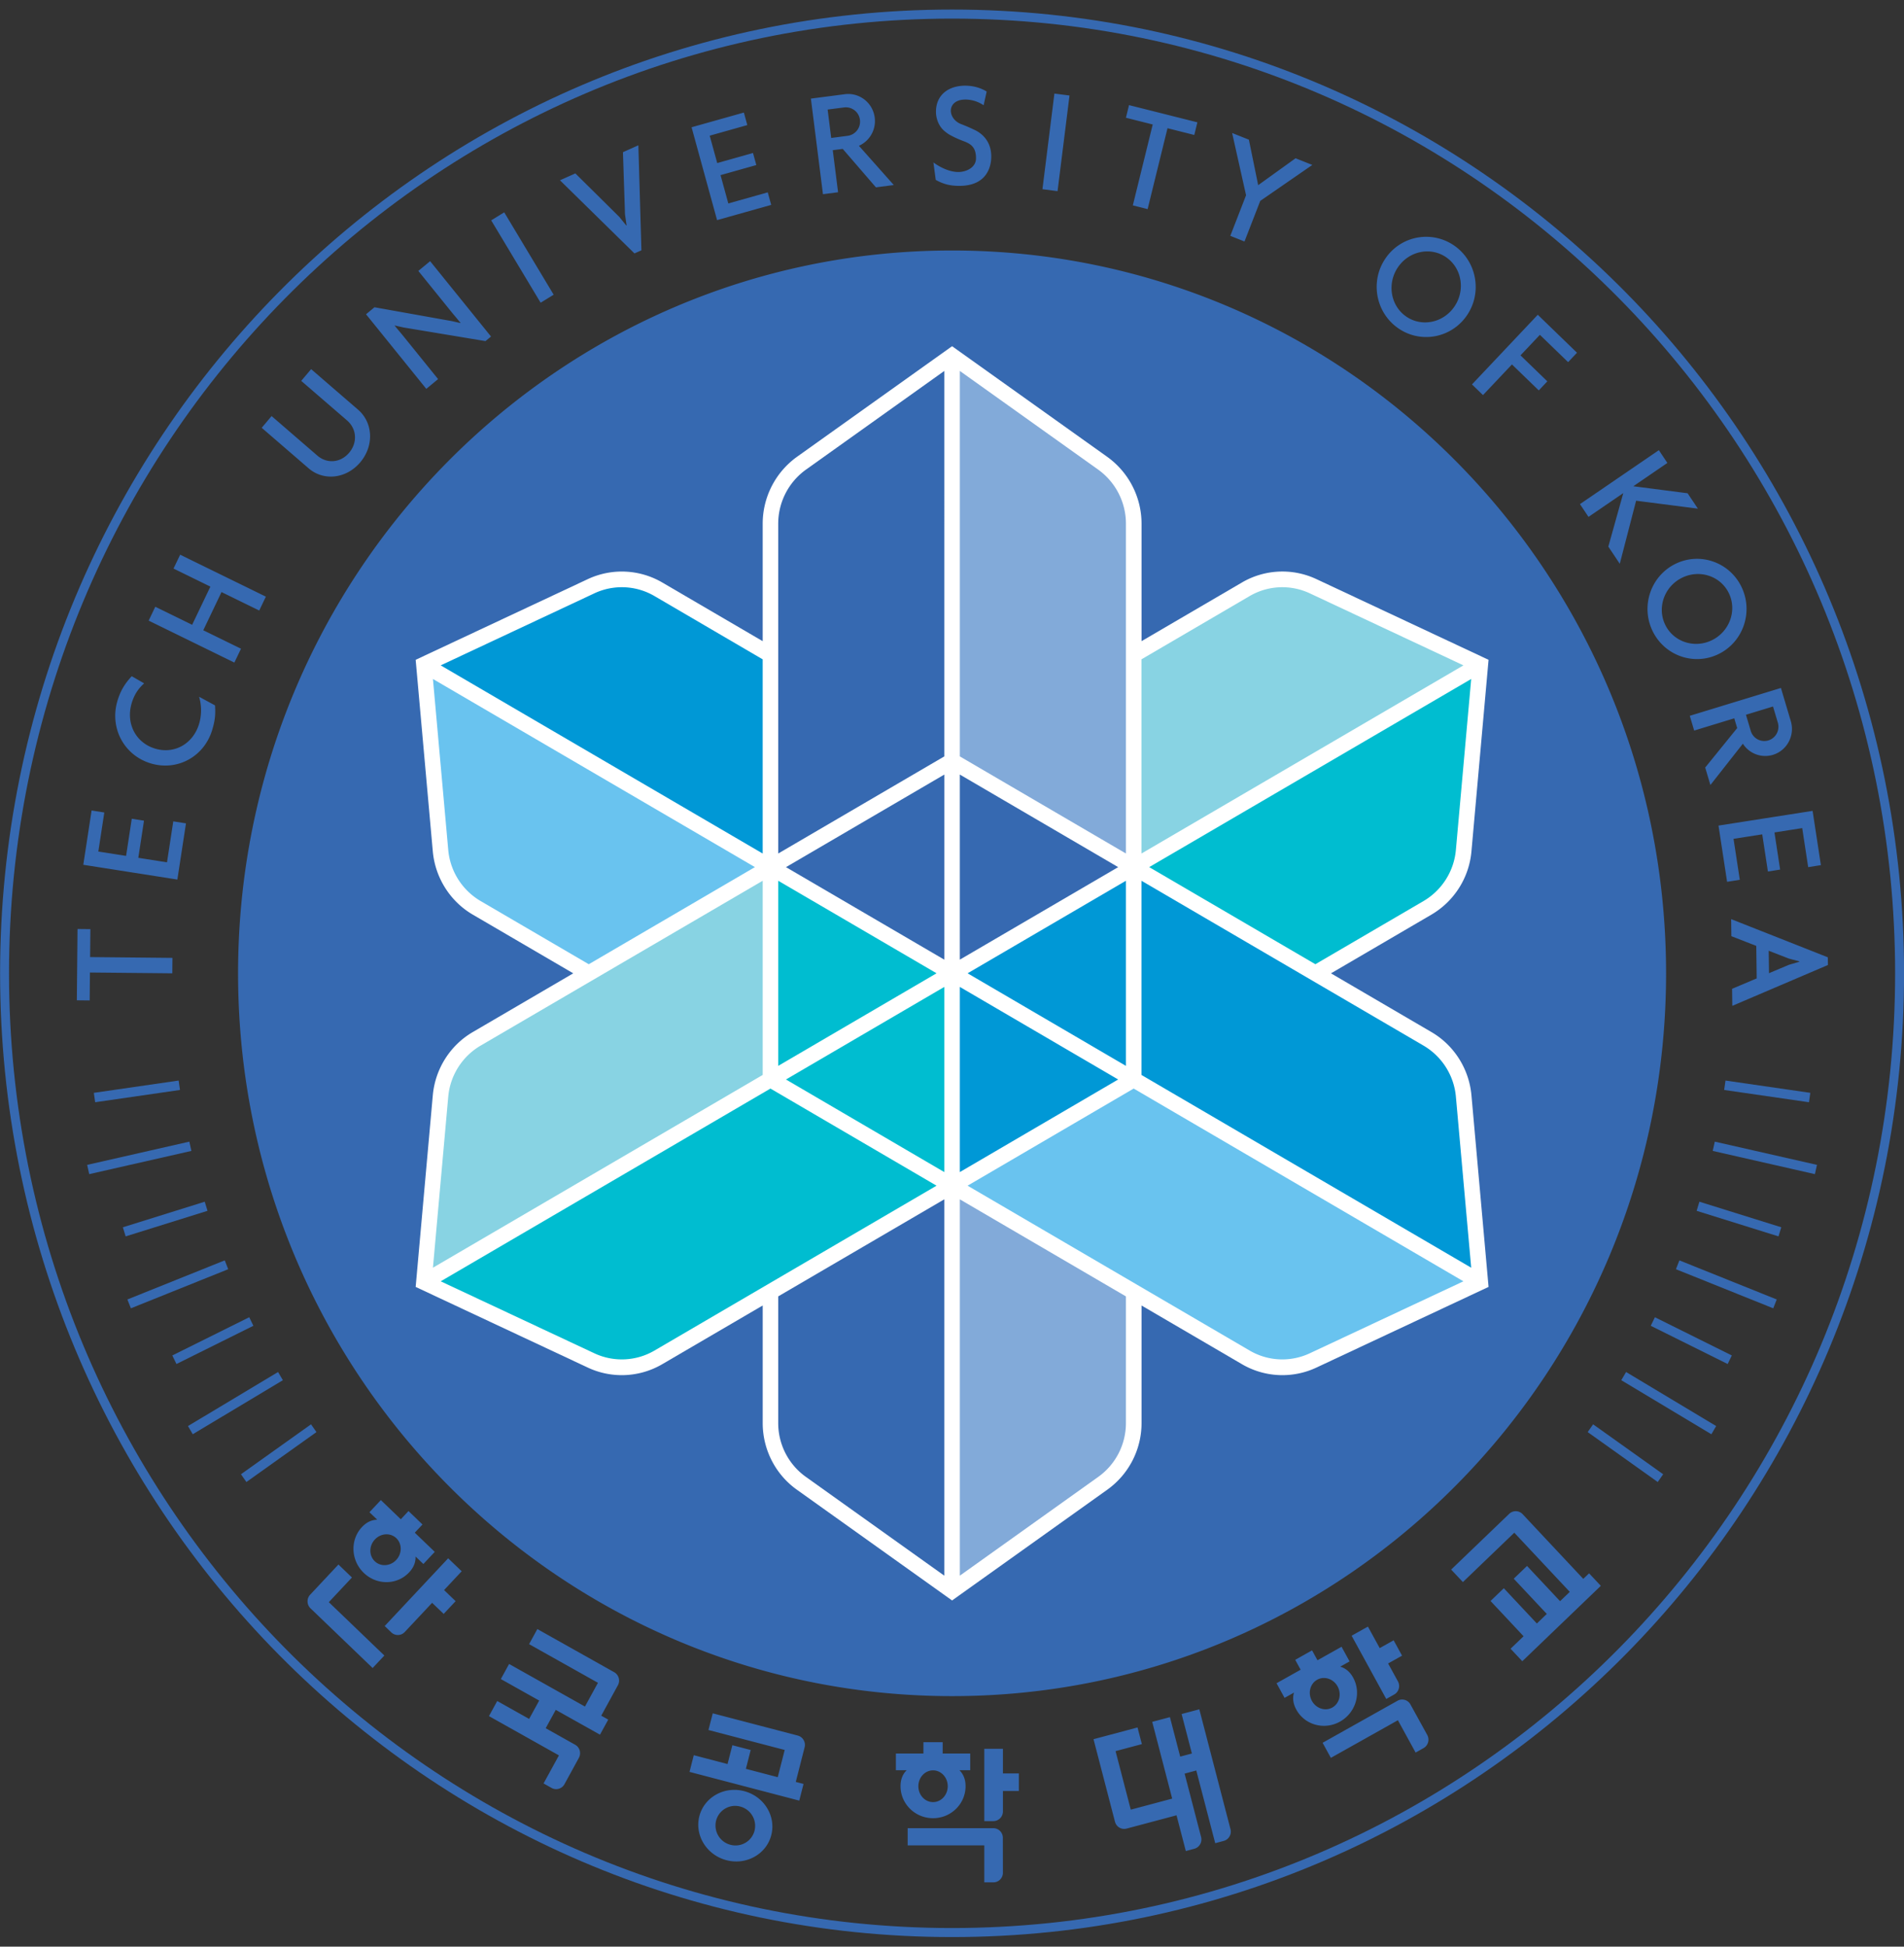 <svg xmlns="http://www.w3.org/2000/svg" width="225" height="230" overflow="hidden"><rect width="100%" height="100%" fill="#333333" stroke="none"/><defs><clipPath id="a"><path d="M528 246h225v230H528z"/></clipPath><clipPath id="b"><path d="M528 247h225v228H528z"/></clipPath><clipPath id="c"><path d="M528 247h225v228H528z"/></clipPath><clipPath id="d"><path d="M528 245h225v230H528z"/></clipPath><clipPath id="e"><path d="M528 245h225v230H528z"/></clipPath><clipPath id="f"><path d="M528 246h225v229H528z"/></clipPath><clipPath id="g"><path d="M528 246h225v229H528z"/></clipPath></defs><g clip-path="url(#a)" transform="translate(-528 -246)"><g clip-path="url(#b)"><g clip-path="url(#c)"><g clip-path="url(#d)"><g clip-path="url(#e)"><g clip-path="url(#f)"><g clip-path="url(#g)"><path fill="#3669B1" d="M640.508 473.799c-61.548 0-111.443-50.503-111.443-112.8 0-62.299 49.895-112.8 111.443-112.8 61.548 0 111.443 50.501 111.443 112.8 0 62.297-49.895 112.8-111.443 112.8m0-226.67c-62.131 0-112.498 50.982-112.498 113.87 0 62.888 50.367 113.867 112.498 113.867 62.131 0 112.498-50.979 112.498-113.867 0-62.888-50.367-113.87-112.498-113.87"/><path fill="#3669B1" d="m549.977 343.281-1.501-.236-.74 4.84-3.392-.533.672-4.388-1.444-.227-.672 4.388-3.28-.515.706-4.613-1.501-.236-.982 6.414 11.117 1.745ZM552.862 315.31l-2.156 4.51-4.355-2.132-.783 1.64 10.128 4.957.783-1.639-4.457-2.18 2.155-4.512 4.457 2.181.783-1.64-10.127-4.957-.784 1.639ZM591.888 281.767l1.539-.947-5.842-9.732-1.539.947ZM651.188 268.355l1.786.229 1.413-11.299-1.786-.228ZM737.012 358.331l2.375.925 1.24.33.002.047-1.232.361-2.35.99Zm6.985.775-11.423-4.51.026 2.016 2.942 1.146.05 3.842-2.907 1.229.026 2.014 11.3-4.826ZM681.099 264.699l-4.418 3.179-1.097-5.374-1.98-.788 1.646 7.354-1.862 4.796 1.676.667 1.863-4.797 6.152-4.248ZM538.599 364.204l.03-3.302 9.733.096.017-1.822-9.731-.096.033-3.301-1.52-.016-.08 8.425ZM661.053 259.912l3.167.797-2.35 9.558 1.747.44 2.35-9.558 3.165.797.366-1.493-8.079-2.033ZM619.134 270.208l-.407-1.48-4.661 1.31-.918-3.346 4.227-1.19-.392-1.425-4.227 1.19-.889-3.236 4.444-1.252-.406-1.48-6.18 1.737 3.014 10.972ZM732.094 350.184l1.501-.236-.739-4.839 3.392-.53.67 4.39 1.444-.227-.67-4.388 3.28-.513.705 4.613 1.502-.236-.98-6.414-11.118 1.74ZM709.723 283.19l-7.775 8.23 1.3 1.26 3.422-3.621 3.172 3.068 1.01-1.07-3.172-3.07 2.293-2.426 3.335 3.226 1.05-1.111ZM546.291 334.438c-2.28-.708-3.445-2.997-2.723-5.383.293-.961.757-1.684 1.466-2.315l-1.467-.846c-.846.916-1.328 1.728-1.68 2.888-.964 3.179.737 6.422 3.877 7.398 3.14.975 6.344-.746 7.308-3.925.312-1.03.42-1.762.335-2.915l-1.879-1.017a5.648 5.648 0 0 1-.001 3.205c-.722 2.385-2.955 3.618-5.236 2.91M569.004 295.668c1.158 1 1.263 2.626.258 3.819-1.003 1.192-2.606 1.342-3.764.341l-5.404-4.669-1.168 1.386 5.54 4.784c1.79 1.547 4.47 1.234 6.11-.712 1.64-1.946 1.522-4.673-.27-6.218l-5.54-4.785-1.169 1.388ZM737.522 329.473l.566 1.901a1.693 1.693 0 0 1-1.116 2.108 1.669 1.669 0 0 1-2.083-1.131l-.566-1.902Zm.934-2.19-10.771 3.29.52 1.744 4.738-1.447.344 1.152-3.78 4.666.615 2.062 3.836-4.88a3.14 3.14 0 0 0 3.556 1.314c1.668-.509 2.613-2.291 2.109-3.981ZM625.803 258.944l1.947-.25a1.674 1.674 0 0 1 1.87 1.46 1.688 1.688 0 0 1-1.446 1.892l-1.948.254Zm-1.978-1.293 1.426 11.295 1.786-.231-.628-4.97 1.18-.152 3.921 4.542 2.111-.273-4.12-4.635a3.201 3.201 0 0 0 1.866-3.331c-.222-1.751-1.802-2.989-3.53-2.765ZM728.642 306.098l-1.214-1.818-6.416-.83 4.025-2.752-1.005-1.51-9.324 6.374 1.008 1.51 4.112-2.811-1.768 6.324 1.353 2.027 1.93-7.451ZM581.425 282.948l1 1.198-.013.023-1.04-.234-9.119-1.631-.998.827 7.122 8.814 1.393-1.154-4.131-5.111-1-1.199.013-.023 1.04.235 9.678 1.608.655-.54-7.196-8.903-1.394 1.153ZM694.136 283.373c-1.834-1.299-2.244-3.906-.918-5.825 1.325-1.917 3.885-2.42 5.719-1.123 1.833 1.296 2.243 3.904.918 5.822-1.326 1.92-3.885 2.423-5.719 1.126m5.753-8.327a5.807 5.807 0 0 0-8.147 1.46c-1.851 2.679-1.206 6.37 1.442 8.245 2.647 1.874 6.295 1.22 8.146-1.46 1.852-2.68 1.206-6.37-1.44-8.245M724.77 319.793c-.972-2.038-.074-4.518 2.01-5.535 2.082-1.02 4.56-.192 5.532 1.846.973 2.04.074 4.517-2.008 5.535-2.084 1.02-4.562.19-5.534-1.846m9.04-4.421c-1.406-2.944-4.905-4.178-7.814-2.755-2.909 1.422-4.127 4.963-2.722 7.907 1.405 2.945 4.902 4.178 7.812 2.756 2.91-1.422 4.128-4.964 2.723-7.908M643.077 261.306c-.225-.107-.726-.347-1.49-.64-.764-.29-1.233-.95-1.225-1.616.008-.575.462-1.304 1.764-1.287a3.864 3.864 0 0 1 2.111.674l.359-1.617s-.936-.676-2.471-.696c-1.95-.025-3.496 1.015-3.52 3.044-.011.792.302 1.73 1.007 2.319.396.326.586.436 1.019.653.389.197.751.355 1.271.55.873.325 1.45.758 1.434 2.036-.013 1.131-1.252 1.61-2.114 1.599-1.508-.02-2.917-1.133-2.917-1.133l.272 2.06c.976.552 1.79.698 2.7.709 3.422.043 3.85-2.376 3.862-3.41.028-2.326-1.729-3.087-2.062-3.245M603.799 275.574l-.362-12.407-1.822.814.243 7.356.188 1.286-.04.019-.813-1.007-5.2-5.146-1.82.811 8.802 8.64ZM724.883 360.998c0 47.165-37.777 85.4-84.374 85.4-46.598 0-84.375-38.235-84.375-85.4 0-47.167 37.777-85.402 84.375-85.402 46.597 0 84.374 38.235 84.374 85.402"/><path fill="#FFF" d="M701.886 375.426c-.276-3.12-2.043-5.921-4.727-7.485l-11.874-6.939 11.874-6.94a9.652 9.652 0 0 0 4.727-7.486l2.02-22.619-20.362-9.543a9.462 9.462 0 0 0-8.772.403l-11.873 6.937V307.88a9.731 9.731 0 0 0-4.05-7.9l-18.34-13.075-18.343 13.079a9.732 9.732 0 0 0-4.037 7.896v13.876l-11.88-6.941a9.482 9.482 0 0 0-8.768-.4l-20.361 9.542 2.024 22.619c.278 3.12 2.043 5.918 4.722 7.486L595.742 361l-11.876 6.942c-2.679 1.564-4.444 4.362-4.722 7.485l-2.024 22.624 20.362 9.539a9.421 9.421 0 0 0 3.995.886 9.477 9.477 0 0 0 4.773-1.289l11.88-6.942v13.887c0 3.134 1.51 6.078 4.038 7.878l18.341 13.085 18.34-13.085a9.67 9.67 0 0 0 4.05-7.878v-13.884l11.876 6.939a9.465 9.465 0 0 0 8.769.403l20.362-9.54Z"/><path fill="#3669B1" d="M639.591 359.386v-21.869l-18.71 10.937ZM619.964 414.131a7.804 7.804 0 0 0 3.26 6.358l16.365 11.677v-44.464l-19.625 11.467ZM639.589 289.829l-16.363 11.67a7.865 7.865 0 0 0-3.262 6.378v38.967l19.625-11.473ZM641.425 337.515v21.869l18.711-10.932Z"/><path fill="#82AAD9" d="m641.426 432.167 16.365-11.678a7.806 7.806 0 0 0 3.261-6.357V399.17l-19.626-11.467ZM657.789 301.497l-16.363-11.67v45.543l19.627 11.472v-38.965a7.867 7.867 0 0 0-3.264-6.38"/><path fill="#0098D6" d="m598.25 316.096-18.171 8.517 38.049 22.232v-22.943l-12.795-7.482a7.652 7.652 0 0 0-7.083-.324M701.855 395.781l-1.807-20.187a7.801 7.801 0 0 0-3.811-6.044l-33.348-19.487v22.944ZM661.053 371.935v-21.873l-18.71 10.935ZM641.426 384.483l18.71-10.94-18.71-10.937Z"/><path fill="#69C3EF" d="M580.969 346.405a7.81 7.81 0 0 0 3.814 6.047l12.794 7.473 19.634-11.475-38.05-22.228ZM661.971 374.615h-.003l-19.626 11.475 33.34 19.484a7.643 7.643 0 0 0 7.085.324l18.168-8.51Z"/><path fill="#00BDD0" d="M619.963 350.06v21.873l18.711-10.939ZM639.589 384.483v-21.877l-18.71 10.937ZM619.045 374.615l-38.965 22.774 18.17 8.51a7.644 7.644 0 0 0 7.084-.325l33.339-19.484-19.627-11.475ZM663.805 348.451l19.636 11.474 12.793-7.473a7.807 7.807 0 0 0 3.813-6.046l1.808-20.184Z"/><path fill="#88D3E3" d="m580.969 375.593-1.807 20.187 12.943-7.563 26.024-15.211v-22.944L584.78 369.55a7.801 7.801 0 0 0-3.811 6.044M682.766 316.096a7.652 7.652 0 0 0-7.083.324l-12.795 7.481v22.944l38.05-22.232Z"/><path fill="#3669B1" d="m622.276 451.059-10.05-2.628-.504 1.972 9.008 2.357-.822 3.216-3.765-.986.569-2.224-2.168-.566-.568 2.225-3.991-1.047-.503 1.973 12.969 3.394.504-1.971-.916-.238 1.044-4.088a1.142 1.142 0 0 0-.807-1.389M617.165 462.298a2.32 2.32 0 0 1-2.848 1.666 2.355 2.355 0 0 1-1.694-2.854 2.322 2.322 0 0 1 2.849-1.665 2.356 2.356 0 0 1 1.693 2.853m-1.229-4.673c-2.347-.615-4.716.714-5.294 2.966-.574 2.253.862 4.58 3.21 5.194 2.347.614 4.718-.715 5.293-2.969.577-2.252-.86-4.577-3.209-5.191M600.578 443.571l-9.078-5.095-.976 1.781 8.138 4.567-1.537 2.806-8.964-5.03-.976 1.781 4.532 2.543-1.188 2.168-3.77-2.116-.978 1.784 8.27 4.64-1.817 3.315.942.529a1.118 1.118 0 0 0 1.531-.445l1.701-3.106c.3-.55.105-1.243-.438-1.547l-3.483-1.956 1.188-2.168 5.227 2.932.976-1.78-.827-.464 1.965-3.591a1.143 1.143 0 0 0-.438-1.548M715.787 431.889l-.687.656-7.166-7.642a1.113 1.113 0 0 0-1.588-.041l-6.858 6.585 1.386 1.477 6.075-5.834 6.555 6.991-1.146 1.1-3.905-4.165-1.57 1.509 3.905 4.163-1.174 1.13-3.904-4.167-1.57 1.507 3.905 4.167-1.537 1.474 1.385 1.478 9.28-8.91ZM669.726 447.957l-2.091.557 1.213 4.665-1.382.367-1.213-4.664-2.092.557 2.358 9.07-4.893 1.305-1.798-6.917 3.108-.827-.512-1.968-5.2 1.386 2.535 9.752c.159.607.774.97 1.375.81l5.899-1.57 1.098 4.223 1.004-.27c.6-.159.959-.781.801-1.388l-1.947-7.49 1.38-.37 2.236 8.591 1.004-.27c.6-.158.959-.781.801-1.388ZM645.382 461.999h-10.121v2.037h9.056v4.367h1.076a1.13 1.13 0 0 0 1.123-1.142c-.003-1.36-.004-2.765-.008-4.124a1.134 1.134 0 0 0-1.126-1.138M646.518 452.62h-2.201v8.544h1.075c.622 0 1.126-.51 1.126-1.138v-2.42h1.882v-2.075h-1.882ZM638.261 455.17c.96 0 1.736.84 1.736 1.875 0 1.036-.777 1.876-1.736 1.876-.96 0-1.736-.84-1.736-1.876 0-1.035.777-1.875 1.736-1.875m0 5.652c2.122 0 3.842-1.693 3.842-3.777 0-.824-.268-1.444-.724-1.891h1.273v-1.976h-3.253v-1.337h-2.276v1.337h-3.253v1.976h1.273c-.456.447-.724 1.067-.724 1.89 0 2.085 1.72 3.778 3.842 3.778M694.677 447.385a1.117 1.117 0 0 0-1.528-.44l-8.854 4.967.976 1.781 7.923-4.445 2.092 3.82.939-.528c.543-.306.74-.999.436-1.552-.654-1.186-1.33-2.413-1.984-3.603M692.758 446.207c.544-.304.74-.996.44-1.548l-1.161-2.118 1.646-.924-.994-1.814-1.645.922-1.395-2.541-1.925 1.079 4.093 7.473ZM685.445 447.745c-.839.471-1.92.118-2.417-.787-.496-.908-.217-2.022.622-2.492.837-.472 1.92-.12 2.417.787.496.904.217 2.02-.622 2.492m2.462-3.526c-.394-.721-.925-1.13-1.537-1.3l1.112-.621-.948-1.731-2.844 1.594-.642-1.169-1.988 1.117.639 1.17-2.846 1.597.947 1.73 1.114-.623c-.182.614-.122 1.287.273 2.008.998 1.823 3.312 2.459 5.168 1.417 1.856-1.043 2.55-3.365 1.552-5.189M580.961 430.114l-7.502 8.003.78.75a1.117 1.117 0 0 0 1.59-.041l3.235-3.452 1.367 1.31 1.411-1.505-1.365-1.31 2.082-2.222ZM569.59 432.383l-1.595-1.533-3.345 3.568a1.149 1.149 0 0 0 .043 1.608l7.342 7.053 1.385-1.477-6.562-6.303ZM572.285 430.461c-.696-.667-.69-1.817.016-2.568.704-.753 1.839-.818 2.535-.152.695.67.687 1.82-.016 2.571-.704.75-1.84.819-2.535.149m4.061 1.318c.561-.596.786-1.232.76-1.875l.924.886 1.346-1.435-2.36-2.268.91-.967-1.651-1.588-.909.97-2.36-2.266-1.347 1.435.924.887c-.635.008-1.25.269-1.81.867-1.418 1.512-1.32 3.937.22 5.417 1.54 1.478 3.935 1.448 5.353-.063M742.472 384.726l-12.075-2.744.243-1.095 12.075 2.744ZM741.77 376.231l-10.022-1.451.157-1.112 10.022 1.452ZM737.549 400.579l-11.501-4.62.41-1.044 11.502 4.618ZM738.169 392.08l-9.674-3.02.328-1.076 9.674 3.02ZM730.238 415.457l-10.647-6.384.567-.967 10.646 6.383ZM732.162 407.159l-9.088-4.516.49-1.01 9.089 4.516ZM723.899 421.103l-8.279-5.9.642-.918 8.277 5.898ZM538.543 384.726l-.243-1.095 12.075-2.744.243 1.095ZM539.246 376.231l-.157-1.111 10.022-1.452.157 1.112ZM543.466 400.579l-.411-1.046 11.504-4.62.41 1.045ZM542.848 392.08l-.328-1.075 9.674-3.021.328 1.075ZM550.779 415.457l-.566-.968 10.647-6.383.566.967ZM548.852 407.159l-.49-1.01 9.091-4.516.49 1.01ZM557.116 421.103l-.64-.92 8.278-5.898.642.918ZM1136.93 473.799c-61.548 0-111.443-50.503-111.443-112.802 0-62.3 49.895-112.8 111.443-112.8 61.548 0 111.443 50.5 111.443 112.8 0 62.299-49.895 112.802-111.443 112.802m0-226.67c-62.131 0-112.498 50.98-112.498 113.868s50.367 113.87 112.498 113.87c62.131 0 112.498-50.982 112.498-113.87 0-62.887-50.367-113.869-112.498-113.869"/><path fill="#3669B1" d="M1136.93 276.264c-46.16 0-83.713 38.01-83.713 84.732s37.553 84.733 83.713 84.733 83.711-38.011 83.711-84.733-37.551-84.732-83.711-84.732m0 170.804c-46.889 0-85.036-38.612-85.036-86.072s38.147-86.071 85.036-86.071c46.887 0 85.034 38.612 85.034 86.071 0 47.46-38.147 86.072-85.034 86.072"/><path fill="#3669B1" d="m1159.83 372.928-.001-22.41 33.158 19.378a7.562 7.562 0 0 1 3.693 5.85l1.765 19.75Zm19.599 33.067a7.369 7.369 0 0 1-6.852-.31l-33.162-19.378 19.175-11.203 38.614 22.565Zm-22.083 8.588a7.574 7.574 0 0 1-3.16 6.162l-16.012 11.42v-43.682l19.172 11.198Zm-19.172-51.41 17.933 10.48-17.933 10.481Zm19.173-12.656v20.96l-17.932-10.481Zm-19.173-12.654 17.933 10.48-17.933 10.48Zm0-48.034 16.013 11.42a7.576 7.576 0 0 1 3.159 6.163v38.756l-19.172-11.206Zm34.403 26.482a7.381 7.381 0 0 1 6.852-.314l17.775 8.33-37.374 21.84-.003-22.406Zm24.103 29.935a7.556 7.556 0 0 1-3.693 5.85l-12.747 7.451-19.17-11.205 37.375-21.841Zm-60.988 85.92-16.012-11.418a7.575 7.575 0 0 1-3.158-6.165v-14.902l19.17-11.198Zm-34.4-26.485a7.375 7.375 0 0 1-6.854.314l-17.776-8.326 38.616-22.565 19.174 11.203Zm-24.109-29.934a7.563 7.563 0 0 1 3.695-5.85l33.159-19.379.001 22.41-38.617 22.565Zm3.697-23.651a7.556 7.556 0 0 1-3.694-5.85l-1.765-19.745 37.376 21.841-19.169 11.205Zm13.558-36.099a7.384 7.384 0 0 1 6.853.314l12.75 7.45-.003 22.406-37.375-21.84Zm41.254 47.176v20.961l-17.931-10.482Zm-19.174-12.656 17.935 10.482-17.935 10.48Zm19.174-12.654v20.96l-17.931-10.482Zm-19.17-30.453c0-2.449 1.18-4.75 3.158-6.163l16.012-11.418v45.133l-19.172 11.205Zm82.631 68.112c-.292-3.25-2.132-6.164-4.925-7.799L1182.72 361l11.508-6.729c2.793-1.632 4.633-4.547 4.925-7.798l1.98-22.166a1.248 1.248 0 0 0-.158-.732 1.224 1.224 0 0 0-.55-.507l-19.953-9.346a9.84 9.84 0 0 0-9.137.417l-11.508 6.724-.002-13.45c0-3.266-1.573-6.335-4.211-8.216l-17.973-12.82a1.208 1.208 0 0 0-.708-.226c-.263 0-.506.083-.706.226l-17.974 12.82a10.1 10.1 0 0 0-4.211 8.216l-.001 13.45-11.51-6.724a9.837 9.837 0 0 0-9.136-.417l-19.954 9.346a1.22 1.22 0 0 0-.548.507 1.26 1.26 0 0 0-.16.732l1.982 22.166c.292 3.251 2.131 6.166 4.925 7.798l11.508 6.729-11.508 6.724c-2.794 1.635-4.633 4.549-4.925 7.799l-1.982 22.167c-.02.246.03.502.16.732.133.23.326.403.548.508l19.954 9.344a9.837 9.837 0 0 0 9.136-.416l11.51-6.727v13.453c0 3.265 1.575 6.335 4.212 8.218l17.974 12.817c.2.144.443.227.706.227.265 0 .508-.083.708-.227l17.973-12.817a10.102 10.102 0 0 0 4.21-8.218l.003-13.453 11.508 6.727a9.84 9.84 0 0 0 9.137.416l19.954-9.344a1.242 1.242 0 0 0 .707-1.24ZM1046.41 343.28l-1.501-.237-.74 4.84-3.392-.531.672-4.39-1.444-.226-.674 4.387-3.278-.514.706-4.612-1.501-.237-.982 6.413 11.115 1.746ZM1049.29 315.309l-2.155 4.508-4.355-2.131-.783 1.641 10.128 4.957.783-1.639-4.457-2.18 2.155-4.513 4.457 2.181.783-1.639-10.126-4.957-.785 1.639ZM1088.32 281.765l1.537-.947-5.842-9.73-1.537.946ZM1147.62 268.353l1.786.229 1.413-11.297-1.786-.23ZM1233.43 358.331l2.376.924 1.24.33.002.046-1.231.362-2.351.99Zm6.986.774-11.423-4.511.026 2.016 2.941 1.147.053 3.841-2.91 1.228.028 2.015 11.298-4.826ZM1177.52 264.698l-4.418 3.179-1.097-5.374-1.98-.788 1.646 7.354-1.862 4.796 1.676.665 1.863-4.796 6.151-4.249ZM1035.03 364.204l.03-3.303 9.732.096.018-1.822-9.731-.095.032-3.301-1.519-.017-.08 8.426ZM1157.48 259.911l3.167.797-2.35 9.558 1.747.44 2.35-9.558 3.164.797.367-1.493-8.079-2.033ZM1115.56 270.207l-.407-1.48-4.661 1.311-.918-3.346 4.227-1.192-.392-1.424-4.227 1.19-.889-3.236 4.443-1.252-.405-1.48-6.18 1.737 3.014 10.972ZM1228.53 350.184l1.501-.234-.739-4.84 3.392-.53.67 4.39 1.444-.227-.67-4.389 3.28-.513.705 4.613 1.5-.234-.979-6.414-11.119 1.74ZM1206.16 283.19l-7.775 8.23 1.3 1.26 3.422-3.622 3.17 3.069 1.013-1.07-3.173-3.07 2.292-2.427 3.336 3.227 1.05-1.111ZM1042.72 334.437c-2.28-.708-3.445-2.997-2.723-5.383.293-.961.756-1.684 1.465-2.315l-1.467-.846c-.845.916-1.327 1.728-1.679 2.887-.964 3.179.737 6.422 3.876 7.4 3.14.973 6.345-.747 7.31-3.926.311-1.03.42-1.762.334-2.916l-1.879-1.016a5.644 5.644 0 0 1-.001 3.204c-.724 2.385-2.955 3.618-5.236 2.911M1065.43 295.667c1.158 1 1.263 2.624.258 3.818-1.003 1.191-2.606 1.343-3.764.342l-5.405-4.669-1.168 1.386 5.54 4.784c1.791 1.546 4.47 1.234 6.11-.712 1.641-1.946 1.522-4.673-.27-6.22l-5.54-4.783-1.168 1.386ZM1233.95 329.472l.566 1.901a1.692 1.692 0 0 1-1.116 2.107 1.667 1.667 0 0 1-2.083-1.13l-.567-1.902Zm.934-2.19-10.771 3.288.52 1.746 4.738-1.447.344 1.151-3.78 4.667.615 2.062 3.836-4.881a3.139 3.139 0 0 0 3.555 1.315c1.67-.509 2.614-2.291 2.111-3.981ZM1122.23 258.944l1.947-.25a1.673 1.673 0 0 1 1.87 1.46 1.689 1.689 0 0 1-1.446 1.892l-1.948.252Zm-1.978-1.293 1.426 11.294 1.786-.232-.628-4.969 1.18-.152 3.921 4.543 2.11-.273-4.12-4.635a3.204 3.204 0 0 0 1.867-3.332c-.22-1.75-1.802-2.988-3.532-2.764ZM1225.07 306.097l-1.214-1.818-6.418-.83 4.027-2.752-1.005-1.51-9.324 6.374 1.008 1.51 4.112-2.812-1.768 6.325 1.352 2.027 1.932-7.451ZM1077.86 282.948l1 1.198-.013.022-1.04-.234-9.12-1.63-.997.827 7.122 8.814 1.393-1.156-4.131-5.11-1-1.198.013-.023 1.04.235 9.678 1.608.655-.541-7.196-8.902-1.394 1.153ZM1190.57 283.371c-1.834-1.297-2.244-3.905-.918-5.823 1.325-1.92 3.885-2.423 5.719-1.124 1.833 1.296 2.243 3.905.918 5.822-1.326 1.919-3.885 2.422-5.719 1.125m5.753-8.326a5.806 5.806 0 0 0-8.147 1.46c-1.851 2.679-1.207 6.37 1.442 8.244 2.647 1.874 6.295 1.221 8.146-1.458 1.852-2.681 1.206-6.373-1.44-8.246M1221.2 319.791c-.972-2.037-.074-4.516 2.01-5.535 2.082-1.018 4.56-.192 5.532 1.847.973 2.038.074 4.517-2.007 5.534-2.086 1.02-4.563.192-5.535-1.846m9.038-4.42c-1.404-2.945-4.903-4.178-7.812-2.756-2.907 1.424-4.127 4.964-2.722 7.907 1.406 2.946 4.902 4.18 7.812 2.756 2.911-1.422 4.13-4.963 2.722-7.907M1139.5 261.305c-.226-.107-.728-.348-1.49-.64-.766-.292-1.234-.95-1.226-1.616.007-.575.462-1.304 1.764-1.287a3.857 3.857 0 0 1 2.11.672l.36-1.616s-.936-.675-2.472-.695c-1.95-.025-3.495 1.015-3.52 3.042-.01.793.303 1.733 1.008 2.32.394.327.586.437 1.017.653.39.198.753.356 1.273.549.873.327 1.45.76 1.434 2.038-.012 1.13-1.253 1.61-2.114 1.6-1.508-.021-2.917-1.134-2.917-1.134l.271 2.06c.976.552 1.789.698 2.699.709 3.422.043 3.85-2.377 3.864-3.41.028-2.326-1.73-3.088-2.061-3.245M1100.23 275.574l-.361-12.407-1.822.813.244 7.357.187 1.286-.04.02-.813-1.008-5.199-5.148-1.821.813 8.802 8.64ZM1118.7 451.059l-10.05-2.631-.504 1.972 9.008 2.36-.823 3.216-3.764-.986.569-2.226-2.168-.564-.568 2.223-3.991-1.048-.504 1.976 12.97 3.394.504-1.971-.916-.241 1.043-4.085a1.138 1.138 0 0 0-.806-1.389M1113.59 462.298a2.322 2.322 0 0 1-2.847 1.666 2.357 2.357 0 0 1-1.693-2.856 2.327 2.327 0 0 1 2.848-1.666 2.357 2.357 0 0 1 1.692 2.856m-1.228-4.676c-2.346-.614-4.717.714-5.294 2.969-.575 2.253.861 4.58 3.21 5.194 2.348.614 4.717-.718 5.294-2.969.576-2.255-.861-4.58-3.21-5.194M1097.01 443.568l-9.078-5.092-.977 1.78 8.138 4.565-1.536 2.808-8.964-5.032-.976 1.781 4.532 2.546-1.189 2.167-3.769-2.115-.979 1.78 8.27 4.64-1.815 3.316.941.531a1.12 1.12 0 0 0 1.53-.444l1.702-3.107c.3-.553.105-1.242-.438-1.549l-3.483-1.954 1.188-2.167 5.227 2.932.976-1.78-.827-.467 1.965-3.588a1.147 1.147 0 0 0-.438-1.551M1212.22 431.887l-.687.659-7.166-7.642a1.111 1.111 0 0 0-1.588-.041l-6.858 6.585 1.385 1.477 6.076-5.834 6.555 6.99-1.147 1.101-3.904-4.165-1.568 1.509 3.904 4.163-1.175 1.127-3.905-4.167-1.569 1.51 3.904 4.166-1.536 1.474 1.385 1.479 9.28-8.913ZM1166.15 447.954l-2.091.56 1.213 4.662-1.382.37-1.214-4.667-2.091.56 2.358 9.068-4.893 1.304-1.8-6.915 3.11-.829-.512-1.968-5.202 1.386 2.537 9.752c.158.61.773.972 1.375.813l5.899-1.57 1.098 4.22 1.004-.267c.6-.16.959-.782.8-1.391l-1.945-7.49 1.377-.37 2.238 8.591 1.004-.266c.6-.16.957-.782.8-1.392ZM1141.81 461.999h-10.123v2.037h9.058v4.365h1.076a1.13 1.13 0 0 0 1.123-1.14l-.008-4.124a1.132 1.132 0 0 0-1.126-1.138M1142.95 452.62h-2.201v8.544h1.075c.622 0 1.126-.51 1.126-1.138v-2.42h1.882v-2.078h-1.882ZM1134.69 455.168c.96 0 1.736.84 1.736 1.875 0 1.039-.777 1.878-1.736 1.878-.96 0-1.736-.84-1.736-1.878 0-1.035.776-1.875 1.736-1.875m0 5.652c2.122 0 3.842-1.69 3.842-3.777 0-.821-.269-1.441-.724-1.888h1.273v-1.98h-3.253v-1.336h-2.276v1.337h-3.253v1.979h1.273c-.456.447-.724 1.067-.724 1.888 0 2.087 1.72 3.777 3.842 3.777M1191.1 447.385a1.118 1.118 0 0 0-1.528-.442l-8.854 4.967.976 1.783 7.923-4.445 2.092 3.817.939-.525c.543-.306.74-.999.436-1.552-.654-1.189-1.33-2.413-1.984-3.603M1189.18 446.207c.544-.307.74-.999.44-1.548l-1.161-2.118 1.646-.924-.994-1.814-1.645.922-1.395-2.544-1.925 1.08 4.093 7.475ZM1181.87 447.742c-.839.474-1.92.118-2.417-.787-.496-.906-.218-2.022.622-2.49.837-.474 1.92-.12 2.415.788.497.904.219 2.018-.62 2.489m2.462-3.526c-.394-.719-.925-1.13-1.537-1.297l1.112-.621-.948-1.732-2.844 1.595-.64-1.169-1.992 1.117.64 1.169-2.844 1.595.946 1.73 1.114-.62c-.182.614-.123 1.285.273 2.008.998 1.82 3.312 2.457 5.168 1.414 1.856-1.04 2.55-3.364 1.552-5.189M1077.39 430.114l-7.502 8.003.78.75a1.115 1.115 0 0 0 1.59-.044l3.235-3.45 1.367 1.31 1.41-1.504-1.364-1.312 2.08-2.22ZM1066.02 432.383l-1.595-1.533-3.343 3.568a1.146 1.146 0 0 0 .04 1.608l7.343 7.053 1.385-1.477-6.562-6.303ZM1068.72 430.461c-.696-.667-.69-1.817.016-2.568.704-.753 1.837-.821 2.535-.152.694.667.687 1.82-.016 2.571-.704.75-1.84.819-2.535.149m4.061 1.315c.561-.593.787-1.232.762-1.872l.922.886 1.346-1.435-2.359-2.268.909-.97-1.65-1.585-.911.97-2.359-2.266-1.347 1.435.925.887c-.636.008-1.251.269-1.812.865-1.417 1.514-1.32 3.939.22 5.419 1.54 1.478 3.936 1.448 5.354-.066M1238.9 384.726l-12.075-2.744.243-1.095 12.075 2.741ZM1238.19 376.231l-10.022-1.451.157-1.115 10.022 1.452ZM1233.97 400.579l-11.501-4.62.41-1.047 11.502 4.621ZM1234.6 392.077l-9.674-3.02.328-1.076 9.674 3.023ZM1226.66 415.455l-10.647-6.384.567-.964 10.646 6.38ZM1228.59 407.159l-9.088-4.516.49-1.01 9.089 4.516ZM1220.32 421.103l-8.279-5.9.643-.918 8.276 5.898ZM1034.97 384.726l-.243-1.098 12.075-2.74.243 1.094ZM1035.67 376.231l-.157-1.114 10.022-1.452.157 1.115ZM1039.89 400.579l-.411-1.046 11.504-4.62.41 1.045ZM1039.28 392.077l-.328-1.073 9.674-3.023.328 1.075ZM1047.2 415.455l-.566-.968 10.647-6.38.566.964ZM1045.28 407.159l-.49-1.01 9.091-4.516.49 1.01ZM1053.54 421.103l-.64-.92 8.278-5.898.642.918Z"/></g></g></g></g></g></g></g></svg>